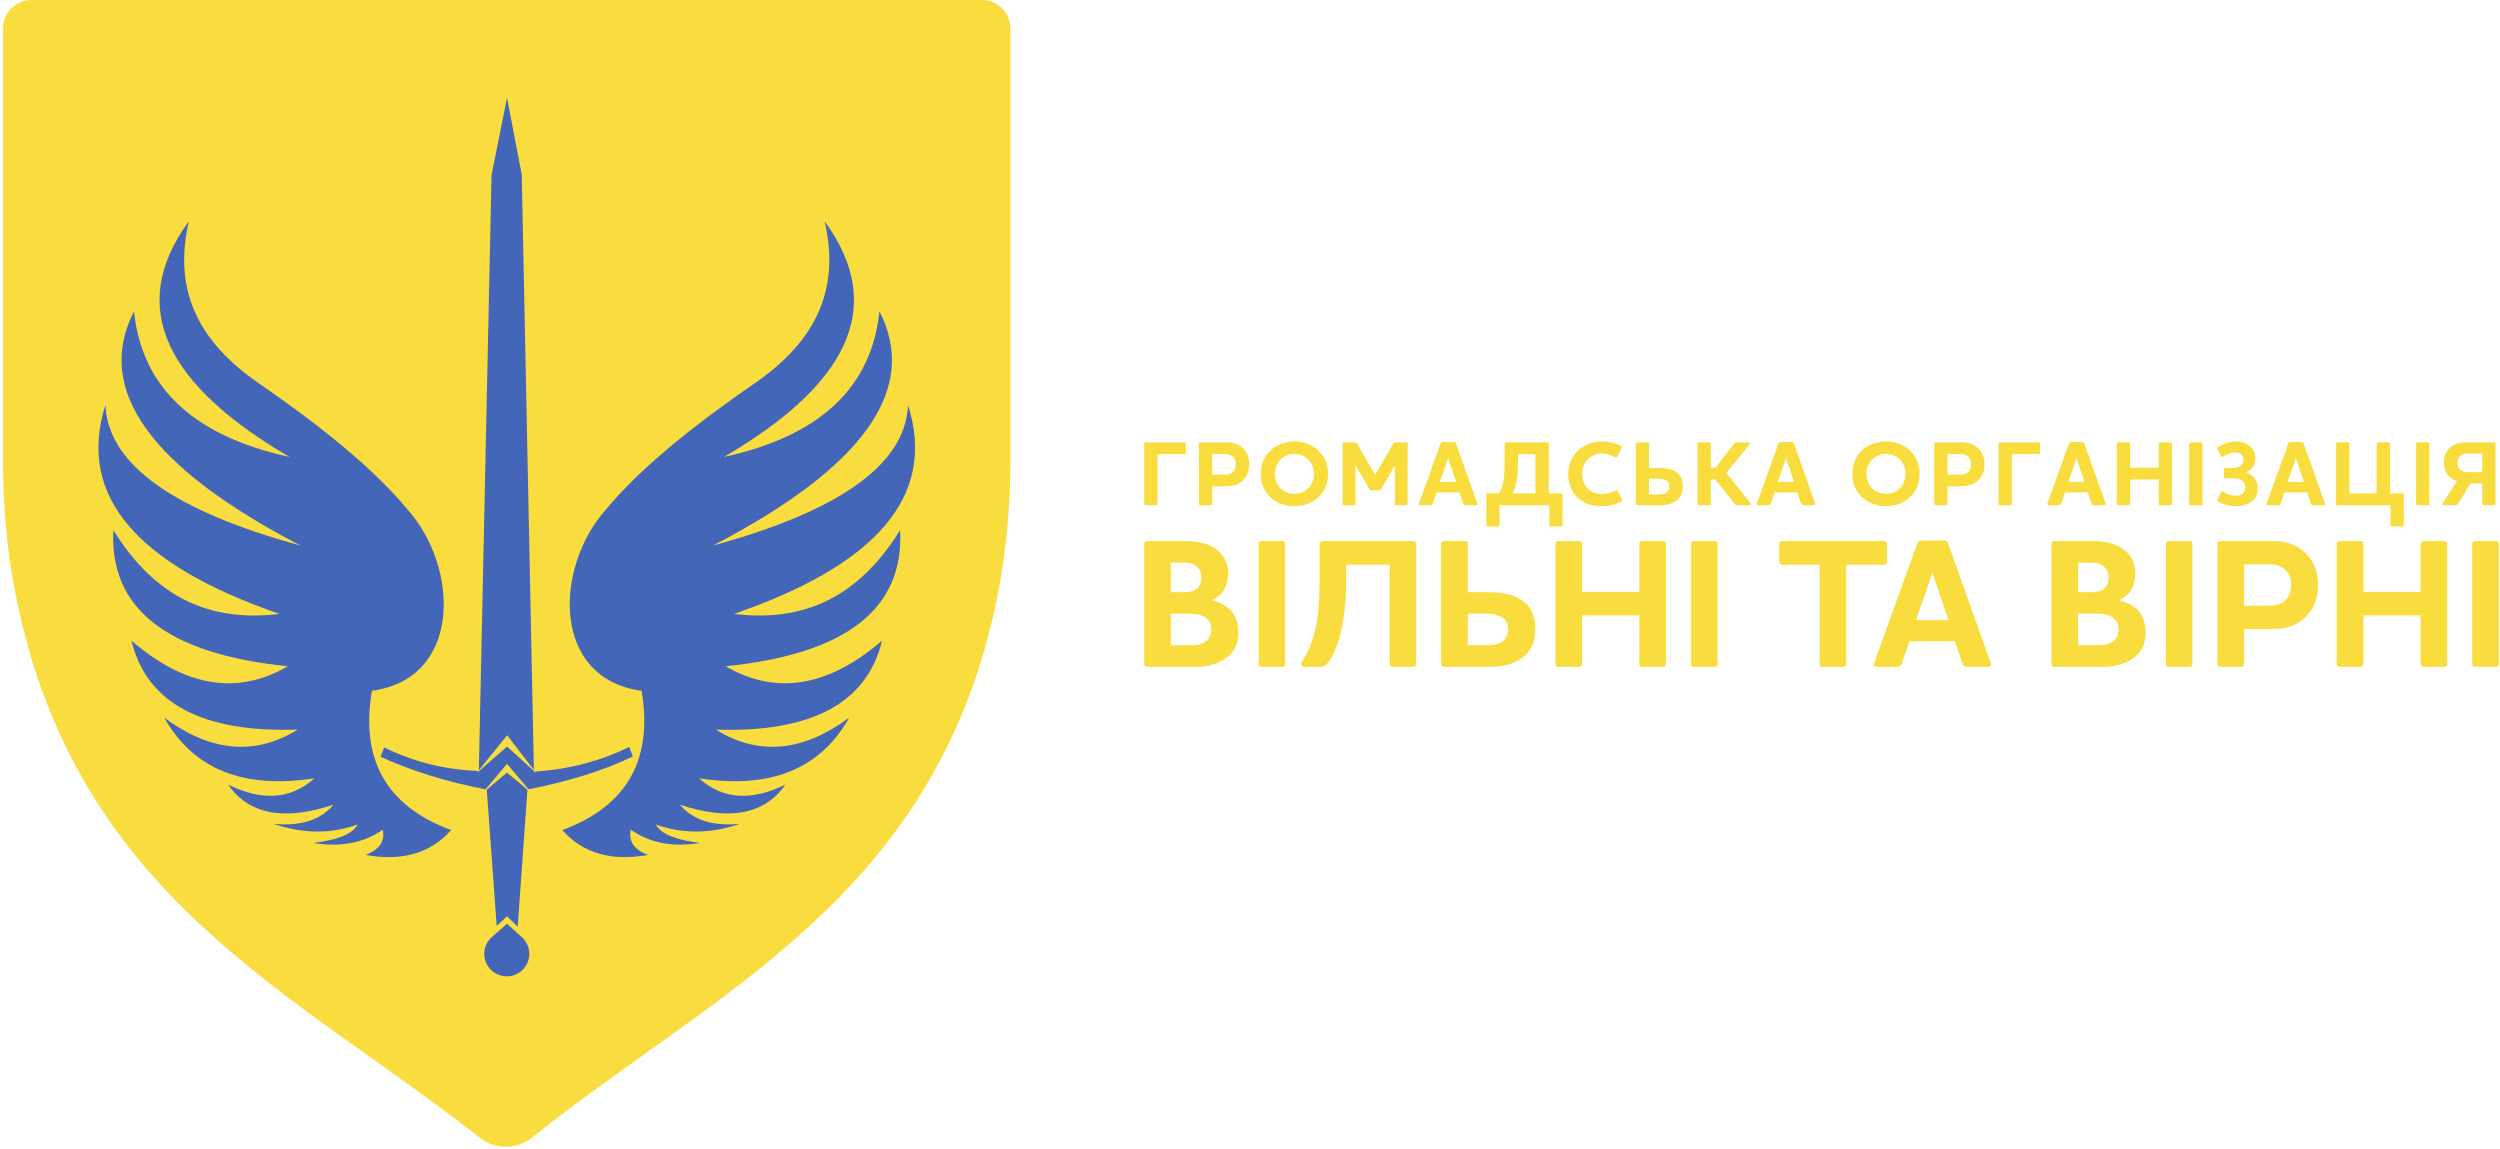 <svg xmlns="http://www.w3.org/2000/svg" width="359" height="165" viewBox="0 0 359 165" fill="none"><path d="M351.962 68.667C351.29 68.101 350.954 67.363 350.954 66.452C350.954 65.418 351.303 64.644 352.001 64.132C352.541 63.725 353.301 63.522 354.282 63.522H358.154C358.207 63.522 358.252 63.544 358.287 63.588C358.331 63.623 358.353 63.667 358.353 63.72V72.353C358.353 72.406 358.331 72.455 358.287 72.499C358.252 72.534 358.207 72.552 358.154 72.552H356.643C356.59 72.552 356.541 72.534 356.497 72.499C356.461 72.455 356.444 72.406 356.444 72.353V69.422H354.746L352.983 72.353C352.912 72.486 352.784 72.552 352.598 72.552H350.927C350.812 72.552 350.755 72.499 350.755 72.393C350.755 72.34 350.781 72.269 350.834 72.181L352.824 69.051C352.47 68.963 352.183 68.835 351.962 68.667ZM356.444 65.139H354.428C353.995 65.139 353.65 65.223 353.394 65.391C353.058 65.612 352.89 65.975 352.89 66.479C352.89 66.974 353.067 67.341 353.42 67.579C353.677 67.73 354.021 67.805 354.455 67.805H356.444V65.139Z" fill="#F9DD3E"></path><path d="M347.171 63.522H348.669C348.802 63.522 348.868 63.588 348.868 63.72V72.353C348.868 72.486 348.802 72.552 348.669 72.552H347.171C347.109 72.552 347.056 72.534 347.012 72.499C346.976 72.455 346.958 72.406 346.958 72.353V63.72C346.958 63.667 346.976 63.623 347.012 63.588C347.056 63.544 347.109 63.522 347.171 63.522Z" fill="#F9DD3E"></path><path d="M335.682 72.552C335.62 72.552 335.567 72.534 335.523 72.499C335.487 72.455 335.47 72.406 335.47 72.353V63.72C335.47 63.667 335.487 63.623 335.523 63.588C335.567 63.544 335.62 63.522 335.682 63.522H337.18C337.313 63.522 337.379 63.588 337.379 63.72V70.855H341.291V63.72C341.291 63.667 341.309 63.623 341.344 63.588C341.388 63.544 341.437 63.522 341.49 63.522H343.002C343.055 63.522 343.099 63.544 343.134 63.588C343.179 63.623 343.201 63.667 343.201 63.72V70.855H344.991C345.044 70.855 345.088 70.877 345.123 70.921C345.168 70.956 345.19 71.005 345.19 71.067V75.403C345.19 75.456 345.168 75.5 345.123 75.535C345.088 75.58 345.044 75.602 344.991 75.602H343.479C343.426 75.602 343.377 75.58 343.333 75.535C343.298 75.5 343.28 75.456 343.28 75.403V72.552H335.682Z" fill="#F9DD3E"></path><path d="M328.022 70.723L327.478 72.327C327.425 72.478 327.314 72.553 327.146 72.553H325.661C325.537 72.553 325.476 72.5 325.476 72.394C325.476 72.376 325.484 72.332 325.502 72.261L328.592 63.695C328.627 63.553 328.733 63.482 328.91 63.482H330.488C330.665 63.482 330.771 63.553 330.806 63.695L333.856 72.261C333.874 72.332 333.883 72.376 333.883 72.394C333.883 72.5 333.821 72.553 333.697 72.553H332.172C331.987 72.553 331.876 72.478 331.841 72.327L331.297 70.723H328.022ZM330.833 69.198L329.679 65.803L328.499 69.198H330.833Z" fill="#F9DD3E"></path><path d="M320.643 68.693H319.556C319.423 68.693 319.357 68.627 319.357 68.494V67.42C319.357 67.358 319.374 67.31 319.41 67.274C319.454 67.23 319.503 67.208 319.556 67.208H320.497C320.992 67.208 321.372 67.133 321.638 66.983C321.991 66.762 322.168 66.435 322.168 66.001C322.168 65.692 322.057 65.44 321.836 65.246C321.598 65.069 321.31 64.98 320.975 64.98C320.409 64.98 319.839 65.175 319.264 65.564C319.122 65.67 319.021 65.657 318.959 65.524L318.455 64.503C318.384 64.379 318.406 64.278 318.521 64.198C319.352 63.668 320.227 63.402 321.147 63.402C321.978 63.402 322.645 63.641 323.149 64.118C323.627 64.569 323.865 65.122 323.865 65.776C323.865 66.775 323.428 67.46 322.553 67.831C323.658 68.238 324.21 69.007 324.21 70.139C324.21 70.943 323.91 71.58 323.308 72.048C322.743 72.473 322.018 72.685 321.134 72.685C320.099 72.685 319.224 72.455 318.508 71.995C318.393 71.916 318.367 71.827 318.428 71.73L318.959 70.643C319.012 70.537 319.109 70.523 319.251 70.603C319.816 70.992 320.387 71.186 320.961 71.186C321.43 71.186 321.779 71.089 322.009 70.894C322.292 70.682 322.433 70.373 322.433 69.966C322.433 69.498 322.225 69.149 321.81 68.919C321.554 68.768 321.165 68.693 320.643 68.693Z" fill="#F9DD3E"></path><path d="M314.579 63.522H316.077C316.21 63.522 316.276 63.588 316.276 63.72V72.353C316.276 72.486 316.21 72.552 316.077 72.552H314.579C314.517 72.552 314.464 72.534 314.42 72.499C314.384 72.455 314.367 72.406 314.367 72.353V63.72C314.367 63.667 314.384 63.623 314.42 63.588C314.464 63.544 314.517 63.522 314.579 63.522Z" fill="#F9DD3E"></path><path d="M310.198 63.522H311.709C311.762 63.522 311.807 63.544 311.842 63.588C311.886 63.623 311.908 63.667 311.908 63.72V72.353C311.908 72.406 311.886 72.455 311.842 72.499C311.807 72.534 311.762 72.552 311.709 72.552H310.198C310.145 72.552 310.096 72.534 310.052 72.499C310.016 72.455 309.999 72.406 309.999 72.353V68.852H305.888V72.353C305.888 72.486 305.822 72.552 305.689 72.552H304.191C304.129 72.552 304.076 72.534 304.032 72.499C303.996 72.455 303.979 72.406 303.979 72.353V63.72C303.979 63.667 303.996 63.623 304.032 63.588C304.076 63.544 304.129 63.522 304.191 63.522H305.689C305.822 63.522 305.888 63.588 305.888 63.72V67.168H309.999V63.72C309.999 63.667 310.016 63.623 310.052 63.588C310.096 63.544 310.145 63.522 310.198 63.522Z" fill="#F9DD3E"></path><path d="M296.53 70.723L295.987 72.327C295.934 72.478 295.823 72.553 295.655 72.553H294.17C294.046 72.553 293.984 72.5 293.984 72.394C293.984 72.376 293.993 72.332 294.011 72.261L297.101 63.695C297.136 63.553 297.242 63.482 297.419 63.482H298.997C299.174 63.482 299.28 63.553 299.315 63.695L302.365 72.261C302.383 72.332 302.392 72.376 302.392 72.394C302.392 72.5 302.33 72.553 302.206 72.553H300.681C300.495 72.553 300.385 72.478 300.349 72.327L299.806 70.723H296.53ZM299.342 69.198L298.188 65.803L297.008 69.198H299.342Z" fill="#F9DD3E"></path><path d="M288.694 72.552H287.195C287.133 72.552 287.08 72.534 287.036 72.499C287.001 72.455 286.983 72.406 286.983 72.353V63.72C286.983 63.667 287.001 63.623 287.036 63.588C287.08 63.544 287.133 63.522 287.195 63.522H292.751C292.813 63.522 292.862 63.544 292.897 63.588C292.941 63.623 292.963 63.667 292.963 63.72V65.02C292.963 65.073 292.941 65.122 292.897 65.166C292.862 65.201 292.813 65.219 292.751 65.219H288.892V72.353C288.892 72.486 288.826 72.552 288.694 72.552Z" fill="#F9DD3E"></path><path d="M283.039 66.677C283.039 66.112 282.848 65.705 282.468 65.457C282.194 65.281 281.858 65.192 281.461 65.192H279.657V68.163H281.421C281.863 68.163 282.203 68.083 282.442 67.924C282.84 67.685 283.039 67.27 283.039 66.677ZM277.96 63.522H281.712C282.605 63.522 283.326 63.747 283.874 64.198C284.608 64.799 284.975 65.626 284.975 66.677C284.975 67.765 284.577 68.614 283.781 69.224C283.251 69.63 282.561 69.834 281.712 69.834H279.657V72.353C279.657 72.486 279.591 72.552 279.458 72.552H277.96C277.898 72.552 277.845 72.534 277.801 72.499C277.765 72.455 277.748 72.406 277.748 72.353V63.72C277.748 63.667 277.765 63.623 277.801 63.588C277.845 63.544 277.898 63.522 277.96 63.522Z" fill="#F9DD3E"></path><path d="M274.266 64.702C275.194 65.568 275.658 66.686 275.658 68.057C275.658 69.427 275.198 70.541 274.279 71.398C273.36 72.256 272.21 72.685 270.831 72.685C269.452 72.685 268.299 72.256 267.37 71.398C266.451 70.541 265.991 69.427 265.991 68.057C265.991 66.678 266.451 65.559 267.37 64.702C268.299 63.836 269.452 63.402 270.831 63.402C272.202 63.402 273.346 63.836 274.266 64.702ZM272.834 70.099C273.364 69.551 273.629 68.87 273.629 68.057C273.629 67.243 273.364 66.563 272.834 66.015C272.303 65.467 271.636 65.192 270.831 65.192C270.027 65.192 269.355 65.467 268.816 66.015C268.285 66.563 268.02 67.243 268.02 68.057C268.02 68.87 268.285 69.551 268.816 70.099C269.355 70.638 270.027 70.908 270.831 70.908C271.636 70.908 272.303 70.638 272.834 70.099Z" fill="#F9DD3E"></path><path d="M254.819 70.723L254.276 72.327C254.223 72.478 254.112 72.553 253.944 72.553H252.459C252.335 72.553 252.273 72.5 252.273 72.394C252.273 72.376 252.282 72.332 252.3 72.261L255.39 63.695C255.425 63.553 255.531 63.482 255.708 63.482H257.286C257.463 63.482 257.569 63.553 257.604 63.695L260.654 72.261C260.672 72.332 260.681 72.376 260.681 72.394C260.681 72.5 260.619 72.553 260.495 72.553H258.97C258.784 72.553 258.674 72.478 258.638 72.327L258.095 70.723H254.819ZM257.631 69.198L256.477 65.803L255.297 69.198H257.631Z" fill="#F9DD3E"></path><path d="M249.405 63.522H251.103C251.2 63.522 251.262 63.557 251.288 63.628C251.315 63.69 251.297 63.756 251.235 63.827L247.907 67.911L251.341 72.207C251.412 72.296 251.439 72.375 251.421 72.446C251.403 72.517 251.346 72.552 251.248 72.552H249.458C249.299 72.552 249.171 72.486 249.074 72.353L246.342 68.865H245.679V72.353C245.679 72.486 245.613 72.552 245.48 72.552H243.982C243.92 72.552 243.867 72.534 243.823 72.499C243.787 72.455 243.77 72.406 243.77 72.353V63.72C243.77 63.667 243.787 63.623 243.823 63.588C243.867 63.544 243.92 63.522 243.982 63.522H245.48C245.613 63.522 245.679 63.588 245.679 63.72V67.168H246.329L249.021 63.72C249.127 63.588 249.255 63.522 249.405 63.522Z" fill="#F9DD3E"></path><path d="M234.897 72.353V63.72C234.897 63.667 234.915 63.623 234.95 63.588C234.994 63.544 235.047 63.522 235.109 63.522H236.608C236.74 63.522 236.806 63.588 236.806 63.72V67.195H238.225C239.127 67.195 239.834 67.318 240.347 67.566C241.222 67.981 241.66 68.742 241.66 69.847C241.66 70.925 241.227 71.686 240.36 72.128C239.821 72.41 239.167 72.552 238.398 72.552H235.109C235.047 72.552 234.994 72.534 234.95 72.499C234.915 72.455 234.897 72.406 234.897 72.353ZM239.711 69.847C239.711 69.405 239.507 69.091 239.101 68.905C238.818 68.79 238.477 68.733 238.08 68.733H236.806V71H238.225C238.641 71 238.964 70.934 239.193 70.802C239.538 70.616 239.711 70.298 239.711 69.847Z" fill="#F9DD3E"></path><path d="M230 72.685C228.541 72.685 227.374 72.265 226.499 71.425C225.632 70.585 225.199 69.454 225.199 68.03C225.199 66.713 225.663 65.612 226.592 64.728C227.529 63.844 228.678 63.402 230.039 63.402C231.047 63.402 231.958 63.61 232.771 64.026C232.886 64.096 232.917 64.189 232.864 64.304L232.254 65.577C232.201 65.692 232.112 65.719 231.989 65.657C231.281 65.303 230.618 65.126 230 65.126C229.23 65.126 228.572 65.405 228.024 65.962C227.476 66.519 227.202 67.208 227.202 68.03C227.202 68.888 227.467 69.591 227.997 70.139C228.536 70.678 229.208 70.948 230.013 70.948C230.72 70.948 231.405 70.771 232.068 70.417C232.183 70.364 232.263 70.386 232.307 70.484L232.917 71.783C232.97 71.898 232.939 71.982 232.824 72.035C231.975 72.468 231.034 72.685 230 72.685Z" fill="#F9DD3E"></path><path d="M217.98 66.24C217.98 67.31 217.926 68.158 217.82 68.786C217.697 69.573 217.493 70.262 217.21 70.855H220.499V65.219H217.98V66.24ZM213.431 75.403V71.067C213.431 70.925 213.502 70.855 213.643 70.855H215.274C215.601 70.289 215.822 69.595 215.937 68.773C216.026 68.189 216.07 67.345 216.07 66.24V63.72C216.07 63.588 216.136 63.522 216.269 63.522H222.21C222.342 63.522 222.409 63.588 222.409 63.72V70.855H224.199C224.331 70.855 224.398 70.925 224.398 71.067V75.403C224.398 75.535 224.331 75.602 224.199 75.602H222.7C222.638 75.602 222.585 75.58 222.541 75.535C222.506 75.5 222.488 75.456 222.488 75.403V72.552H215.341V75.403C215.341 75.535 215.274 75.602 215.142 75.602H213.643C213.581 75.602 213.528 75.58 213.484 75.535C213.449 75.5 213.431 75.456 213.431 75.403Z" fill="#F9DD3E"></path><path d="M206.297 70.723L205.753 72.327C205.7 72.478 205.59 72.553 205.422 72.553H203.937C203.813 72.553 203.751 72.5 203.751 72.394C203.751 72.376 203.76 72.332 203.777 72.261L206.867 63.695C206.903 63.553 207.009 63.482 207.185 63.482H208.763C208.94 63.482 209.046 63.553 209.082 63.695L212.132 72.261C212.149 72.332 212.158 72.376 212.158 72.394C212.158 72.5 212.096 72.553 211.973 72.553H210.448C210.262 72.553 210.151 72.478 210.116 72.327L209.572 70.723H206.297ZM209.108 69.198L207.955 65.803L206.774 69.198H209.108Z" fill="#F9DD3E"></path><path d="M202.148 63.72V72.353C202.148 72.406 202.126 72.455 202.082 72.499C202.047 72.534 201.998 72.552 201.936 72.552H200.504C200.442 72.552 200.389 72.534 200.345 72.499C200.31 72.455 200.292 72.406 200.292 72.353V66.837L198.369 70.192C198.29 70.333 198.184 70.404 198.051 70.404H196.95C196.818 70.404 196.712 70.333 196.632 70.192L194.656 66.837V72.353C194.656 72.406 194.634 72.455 194.59 72.499C194.555 72.534 194.506 72.552 194.444 72.552H193.012C192.95 72.552 192.897 72.534 192.853 72.499C192.817 72.455 192.8 72.406 192.8 72.353V63.72C192.8 63.667 192.817 63.623 192.853 63.588C192.897 63.544 192.95 63.522 193.012 63.522H194.524C194.692 63.522 194.815 63.592 194.895 63.734L197.468 68.203L200.053 63.734C200.124 63.592 200.243 63.522 200.411 63.522H201.936C201.998 63.522 202.047 63.544 202.082 63.588C202.126 63.623 202.148 63.667 202.148 63.72Z" fill="#F9DD3E"></path><path d="M189.318 64.702C190.246 65.568 190.71 66.686 190.71 68.057C190.71 69.427 190.251 70.541 189.331 71.398C188.412 72.256 187.263 72.685 185.884 72.685C184.504 72.685 183.351 72.256 182.423 71.398C181.503 70.541 181.043 69.427 181.043 68.057C181.043 66.678 181.503 65.559 182.423 64.702C183.351 63.836 184.504 63.402 185.884 63.402C187.254 63.402 188.399 63.836 189.318 64.702ZM187.886 70.099C188.416 69.551 188.682 68.87 188.682 68.057C188.682 67.243 188.416 66.563 187.886 66.015C187.355 65.467 186.688 65.192 185.884 65.192C185.079 65.192 184.407 65.467 183.868 66.015C183.338 66.563 183.072 67.243 183.072 68.057C183.072 68.87 183.338 69.551 183.868 70.099C184.407 70.638 185.079 70.908 185.884 70.908C186.688 70.908 187.355 70.638 187.886 70.099Z" fill="#F9DD3E"></path><path d="M177.456 66.677C177.456 66.112 177.266 65.705 176.886 65.457C176.612 65.281 176.276 65.192 175.878 65.192H174.075V68.163H175.839C176.281 68.163 176.621 68.083 176.86 67.924C177.258 67.685 177.456 67.27 177.456 66.677ZM172.378 63.522H176.13C177.023 63.522 177.744 63.747 178.292 64.198C179.026 64.799 179.393 65.626 179.393 66.677C179.393 67.765 178.995 68.614 178.199 69.224C177.669 69.63 176.979 69.834 176.13 69.834H174.075V72.353C174.075 72.486 174.009 72.552 173.876 72.552H172.378C172.316 72.552 172.263 72.534 172.219 72.499C172.183 72.455 172.166 72.406 172.166 72.353V63.72C172.166 63.667 172.183 63.623 172.219 63.588C172.263 63.544 172.316 63.522 172.378 63.522Z" fill="#F9DD3E"></path><path d="M166.026 72.552H164.528C164.466 72.552 164.413 72.534 164.368 72.499C164.333 72.455 164.315 72.406 164.315 72.353V63.72C164.315 63.667 164.333 63.623 164.368 63.588C164.413 63.544 164.466 63.522 164.528 63.522H170.084C170.146 63.522 170.194 63.544 170.23 63.588C170.274 63.623 170.296 63.667 170.296 63.72V65.02C170.296 65.073 170.274 65.122 170.23 65.166C170.194 65.201 170.146 65.219 170.084 65.219H166.225V72.353C166.225 72.486 166.159 72.552 166.026 72.552Z" fill="#F9DD3E"></path><path d="M355.438 77.695H358.435C358.7 77.695 358.833 77.828 358.833 78.093V95.358C358.833 95.624 358.7 95.756 358.435 95.756H355.438C355.314 95.756 355.208 95.721 355.12 95.65C355.049 95.562 355.014 95.464 355.014 95.358V78.093C355.014 77.987 355.049 77.899 355.12 77.828C355.208 77.74 355.314 77.695 355.438 77.695Z" fill="#F9DD3E"></path><path d="M348.001 77.697H351.025C351.131 77.697 351.219 77.742 351.29 77.83C351.378 77.901 351.423 77.989 351.423 78.095V95.36C351.423 95.466 351.378 95.564 351.29 95.652C351.219 95.723 351.131 95.758 351.025 95.758H348.001C347.895 95.758 347.798 95.723 347.71 95.652C347.639 95.564 347.604 95.466 347.604 95.36V88.359H339.382V95.36C339.382 95.626 339.249 95.758 338.984 95.758H335.987C335.864 95.758 335.757 95.723 335.669 95.652C335.598 95.564 335.563 95.466 335.563 95.36V78.095C335.563 77.989 335.598 77.901 335.669 77.83C335.757 77.742 335.864 77.697 335.987 77.697H338.984C339.249 77.697 339.382 77.83 339.382 78.095V84.991H347.604V78.095C347.604 77.989 347.639 77.901 347.71 77.83C347.798 77.742 347.895 77.697 348.001 77.697Z" fill="#F9DD3E"></path><path d="M328.999 84.009C328.999 82.878 328.619 82.064 327.859 81.569C327.311 81.216 326.639 81.039 325.843 81.039H322.237V86.98H325.764C326.648 86.98 327.329 86.82 327.806 86.502C328.602 86.025 328.999 85.194 328.999 84.009ZM318.842 77.697H326.347C328.133 77.697 329.574 78.148 330.67 79.05C332.138 80.252 332.871 81.905 332.871 84.009C332.871 86.184 332.076 87.881 330.485 89.101C329.424 89.915 328.045 90.321 326.347 90.321H322.237V95.36C322.237 95.626 322.104 95.758 321.839 95.758H318.842C318.718 95.758 318.612 95.723 318.524 95.652C318.453 95.564 318.417 95.466 318.417 95.36V78.095C318.417 77.989 318.453 77.901 318.524 77.83C318.612 77.742 318.718 77.697 318.842 77.697Z" fill="#F9DD3E"></path><path d="M311.435 77.697H314.431C314.697 77.697 314.829 77.83 314.829 78.095V95.36C314.829 95.626 314.697 95.758 314.431 95.758H311.435C311.311 95.758 311.205 95.723 311.116 95.652C311.046 95.564 311.01 95.466 311.01 95.36V78.095C311.01 77.989 311.046 77.901 311.116 77.83C311.205 77.742 311.311 77.697 311.435 77.697Z" fill="#F9DD3E"></path><path d="M308.116 90.878C308.116 92.452 307.523 93.663 306.339 94.512C305.154 95.343 303.731 95.758 302.069 95.758H295.014C294.89 95.758 294.784 95.723 294.696 95.652C294.625 95.564 294.59 95.466 294.59 95.36V78.095C294.59 77.989 294.625 77.901 294.696 77.83C294.784 77.742 294.89 77.697 295.014 77.697H300.478C302.352 77.697 303.819 78.077 304.88 78.838C306.047 79.704 306.63 80.853 306.63 82.285C306.63 84.16 305.879 85.441 304.376 86.131V86.237C306.869 86.82 308.116 88.368 308.116 90.878ZM302.785 82.948C302.785 82.171 302.511 81.596 301.963 81.225C301.556 80.942 301.052 80.8 300.451 80.8H298.409V85.044H300.212C300.884 85.044 301.406 84.955 301.777 84.778C302.449 84.442 302.785 83.832 302.785 82.948ZM304.217 90.374C304.217 89.455 303.801 88.81 302.971 88.438C302.546 88.226 301.795 88.12 300.716 88.12H298.409V92.655H301.247C301.989 92.655 302.555 92.567 302.944 92.39C303.793 92.019 304.217 91.347 304.217 90.374Z" fill="#F9DD3E"></path><path d="M274.183 92.098L273.096 95.307C272.989 95.607 272.768 95.758 272.432 95.758H269.462C269.215 95.758 269.091 95.651 269.091 95.439C269.091 95.404 269.109 95.316 269.144 95.174L275.323 78.041C275.394 77.759 275.606 77.617 275.96 77.617H279.116C279.469 77.617 279.682 77.759 279.752 78.041L285.852 95.174C285.888 95.316 285.905 95.404 285.905 95.439C285.905 95.651 285.781 95.758 285.534 95.758H282.484C282.113 95.758 281.892 95.607 281.821 95.307L280.734 92.098H274.183ZM279.805 89.048L277.498 82.258L275.138 89.048H279.805Z" fill="#F9DD3E"></path><path d="M255.895 77.697H270.535C270.658 77.697 270.756 77.742 270.826 77.83C270.915 77.901 270.959 77.989 270.959 78.095V80.694C270.959 80.8 270.915 80.897 270.826 80.986C270.756 81.057 270.658 81.092 270.535 81.092H265.124V95.36C265.124 95.466 265.08 95.564 264.992 95.652C264.921 95.723 264.832 95.758 264.726 95.758H261.703C261.597 95.758 261.5 95.723 261.411 95.652C261.341 95.564 261.305 95.466 261.305 95.36V81.092H255.895C255.789 81.092 255.692 81.057 255.603 80.986C255.532 80.897 255.497 80.8 255.497 80.694V78.095C255.497 77.989 255.532 77.901 255.603 77.83C255.692 77.742 255.789 77.697 255.895 77.697Z" fill="#F9DD3E"></path><path d="M243.241 77.697H246.238C246.503 77.697 246.636 77.83 246.636 78.095V95.36C246.636 95.626 246.503 95.758 246.238 95.758H243.241C243.117 95.758 243.011 95.723 242.923 95.652C242.852 95.564 242.817 95.466 242.817 95.36V78.095C242.817 77.989 242.852 77.901 242.923 77.83C243.011 77.742 243.117 77.697 243.241 77.697Z" fill="#F9DD3E"></path><path d="M235.805 77.697H238.828C238.934 77.697 239.022 77.742 239.093 77.83C239.182 77.901 239.226 77.989 239.226 78.095V95.36C239.226 95.466 239.182 95.564 239.093 95.652C239.022 95.723 238.934 95.758 238.828 95.758H235.805C235.699 95.758 235.601 95.723 235.513 95.652C235.442 95.564 235.407 95.466 235.407 95.36V88.359H227.185V95.36C227.185 95.626 227.053 95.758 226.787 95.758H223.791C223.667 95.758 223.561 95.723 223.472 95.652C223.402 95.564 223.366 95.466 223.366 95.36V78.095C223.366 77.989 223.402 77.901 223.472 77.83C223.561 77.742 223.667 77.697 223.791 77.697H226.787C227.053 77.697 227.185 77.83 227.185 78.095V84.991H235.407V78.095C235.407 77.989 235.442 77.901 235.513 77.83C235.601 77.742 235.699 77.697 235.805 77.697Z" fill="#F9DD3E"></path><path d="M206.946 95.36V78.095C206.946 77.989 206.981 77.901 207.052 77.83C207.14 77.742 207.246 77.697 207.37 77.697H210.367C210.632 77.697 210.765 77.83 210.765 78.095V85.044H213.603C215.406 85.044 216.82 85.291 217.846 85.786C219.596 86.617 220.472 88.138 220.472 90.348C220.472 92.505 219.605 94.025 217.872 94.909C216.794 95.475 215.486 95.758 213.947 95.758H207.37C207.246 95.758 207.14 95.723 207.052 95.652C206.981 95.564 206.946 95.466 206.946 95.36ZM216.573 90.348C216.573 89.464 216.166 88.836 215.353 88.465C214.787 88.235 214.106 88.12 213.311 88.12H210.765V92.655H213.603C214.434 92.655 215.079 92.522 215.539 92.257C216.228 91.886 216.573 91.249 216.573 90.348Z" fill="#F9DD3E"></path><path d="M190.556 95.334C190.344 95.617 190.026 95.758 189.602 95.758H187.321C187.091 95.758 186.941 95.687 186.87 95.546C186.799 95.404 186.844 95.201 187.003 94.936C187.851 93.663 188.497 92.072 188.939 90.162C189.31 88.376 189.496 86.034 189.496 83.134V78.095C189.496 77.989 189.531 77.901 189.602 77.83C189.69 77.742 189.787 77.697 189.893 77.697H202.968C203.074 77.697 203.163 77.742 203.234 77.83C203.322 77.901 203.366 77.989 203.366 78.095V95.36C203.366 95.466 203.322 95.564 203.234 95.652C203.163 95.723 203.074 95.758 202.968 95.758H199.945C199.839 95.758 199.742 95.723 199.653 95.652C199.582 95.564 199.547 95.466 199.547 95.36V81.092H193.315V83.134C193.315 86.051 193.076 88.509 192.599 90.507C192.422 91.373 192.139 92.284 191.75 93.239C191.361 94.176 190.963 94.874 190.556 95.334Z" fill="#F9DD3E"></path><path d="M181.16 77.697H184.157C184.422 77.697 184.555 77.83 184.555 78.095V95.36C184.555 95.626 184.422 95.758 184.157 95.758H181.16C181.036 95.758 180.93 95.723 180.842 95.652C180.771 95.564 180.736 95.466 180.736 95.36V78.095C180.736 77.989 180.771 77.901 180.842 77.83C180.93 77.742 181.036 77.697 181.16 77.697Z" fill="#F9DD3E"></path><path d="M177.841 90.878C177.841 92.452 177.249 93.663 176.064 94.512C174.88 95.343 173.456 95.758 171.794 95.758H164.74C164.616 95.758 164.51 95.723 164.422 95.652C164.351 95.564 164.315 95.466 164.315 95.36V78.095C164.315 77.989 164.351 77.901 164.422 77.83C164.51 77.742 164.616 77.697 164.74 77.697H170.203C172.077 77.697 173.545 78.077 174.606 78.838C175.773 79.704 176.356 80.853 176.356 82.285C176.356 84.16 175.605 85.441 174.102 86.131V86.237C176.595 86.82 177.841 88.368 177.841 90.878ZM172.51 82.948C172.51 82.171 172.236 81.596 171.688 81.225C171.282 80.942 170.778 80.8 170.177 80.8H168.134V85.044H169.938C170.61 85.044 171.131 84.955 171.503 84.778C172.175 84.442 172.51 83.832 172.51 82.948ZM173.943 90.374C173.943 89.455 173.527 88.81 172.696 88.438C172.272 88.226 171.52 88.12 170.442 88.12H168.134V92.655H170.972C171.715 92.655 172.281 92.567 172.67 92.39C173.518 92.019 173.943 91.347 173.943 90.374Z" fill="#F9DD3E"></path><path d="M72.773 0H4.511C2.262 0 0.433 1.829 0.433 4.078V66.112C0.433 72.551 0.985 78.983 2.229 85.3C10.806 128.931 42.455 142.498 68.855 163.355C71.077 165.112 74.238 165.101 76.448 163.327C102.456 142.449 133.906 129.213 142.975 86.87C144.44 80.017 145.103 73.02 145.103 66.013V4.078C145.103 1.824 143.274 0 141.024 0H72.779H72.773Z" fill="#F9DD3E"></path><path d="M27.109 31.816C25.191 40.188 27.142 48.036 36.868 54.833C45.865 61.023 53.519 67.146 58.482 73.115C65.943 81.421 66.418 97.425 53.403 99.199C51.789 108.765 55.188 115.646 64.782 119.199C61.892 122.482 57.819 123.725 52.48 122.769C54.381 122.045 55.326 120.89 54.967 119.144C52.022 121.194 48.645 121.642 44.992 121.051C48.114 120.653 50.552 119.923 51.342 118.403C47.418 119.807 43.389 119.713 39.278 118.298C43.168 118.685 46.042 117.762 47.904 115.546C40.715 117.95 35.713 116.911 32.745 112.662C37.482 114.994 41.665 114.905 45.152 111.761C35.067 113.325 27.799 110.556 23.588 103.057C30.032 107.826 36.421 108.683 42.743 104.775C29.126 105.217 21.057 101.051 18.88 91.998C26.495 98.558 33.983 99.945 41.339 95.673C23.848 93.91 15.697 87.301 16.282 76.149C21.466 84.427 28.684 89.572 40.145 88.157C19.825 81.161 10.955 71.296 15.144 58.155C15.492 66.837 25.307 73.457 43.163 78.343C21.483 67.069 13.525 55.861 19.244 44.714C20.344 55.253 27.291 62.498 41.571 65.615C24.202 55.463 17.962 44.322 27.098 31.805L27.109 31.816Z" fill="#4366B9"></path><path d="M118.427 31.816C120.345 40.188 118.394 48.036 108.667 54.833C99.67 61.023 92.016 67.146 87.053 73.115C79.593 81.421 79.118 97.425 92.132 99.199C93.746 108.765 90.347 115.646 80.753 119.199C83.644 122.482 87.717 123.725 93.055 122.769C91.154 122.045 90.209 120.89 90.568 119.144C93.514 121.194 96.891 121.642 100.543 121.051C97.421 120.653 94.984 119.923 94.194 118.403C98.117 119.807 102.146 119.713 106.258 118.298C102.367 118.685 99.493 117.762 97.631 115.546C104.821 117.95 109.822 116.911 112.79 112.662C108.054 114.994 103.87 114.905 100.383 111.761C110.469 113.325 117.736 110.556 121.947 103.057C115.503 107.826 109.115 108.683 102.793 104.775C116.41 105.217 124.478 101.051 126.656 91.998C119.04 98.558 111.552 99.945 104.196 95.673C121.688 93.91 129.839 87.301 129.253 76.149C124.069 84.427 116.852 89.572 105.39 88.157C125.711 81.161 134.581 71.296 130.392 58.155C130.043 66.837 120.229 73.457 102.373 78.343C124.053 67.069 132.011 55.861 126.291 44.714C125.191 55.253 118.245 62.498 103.964 65.615C121.334 55.463 127.573 44.322 118.438 31.805L118.427 31.816Z" fill="#4366B9"></path><path d="M74.967 134.605L72.806 132.654L70.723 134.472C70.723 134.472 70.706 134.489 70.695 134.5L70.573 134.605C69.938 135.196 69.54 136.036 69.54 136.97C69.54 138.755 70.988 140.203 72.773 140.203C74.558 140.203 76.006 138.755 76.006 136.97C76.006 136.036 75.608 135.196 74.972 134.605H74.967Z" fill="#4366B9"></path><path d="M72.801 109.688L75.912 113.341C81.615 112.203 86.689 110.677 90.878 108.616L90.347 107.267C86.412 109.207 81.964 110.451 76.852 110.799L77.051 111.059L76.774 110.81C76.741 110.81 76.708 110.815 76.669 110.821V110.716L72.817 107.201L68.407 111.064L68.689 110.71C63.754 110.523 59.267 109.356 55.161 107.328L54.658 108.677C59.2 110.749 64.235 112.291 69.723 113.352L72.801 109.699V109.688Z" fill="#4366B9"></path><path d="M72.818 105.588L76.664 110.556L74.923 25.068L72.807 14.037L70.585 25.123L68.761 110.617L72.818 105.588Z" fill="#4366B9"></path><path d="M72.801 110.943L69.899 113.392L71.325 132.955L72.806 131.579L74.343 133.066L75.741 113.397L72.801 110.943Z" fill="#4366B9"></path></svg>